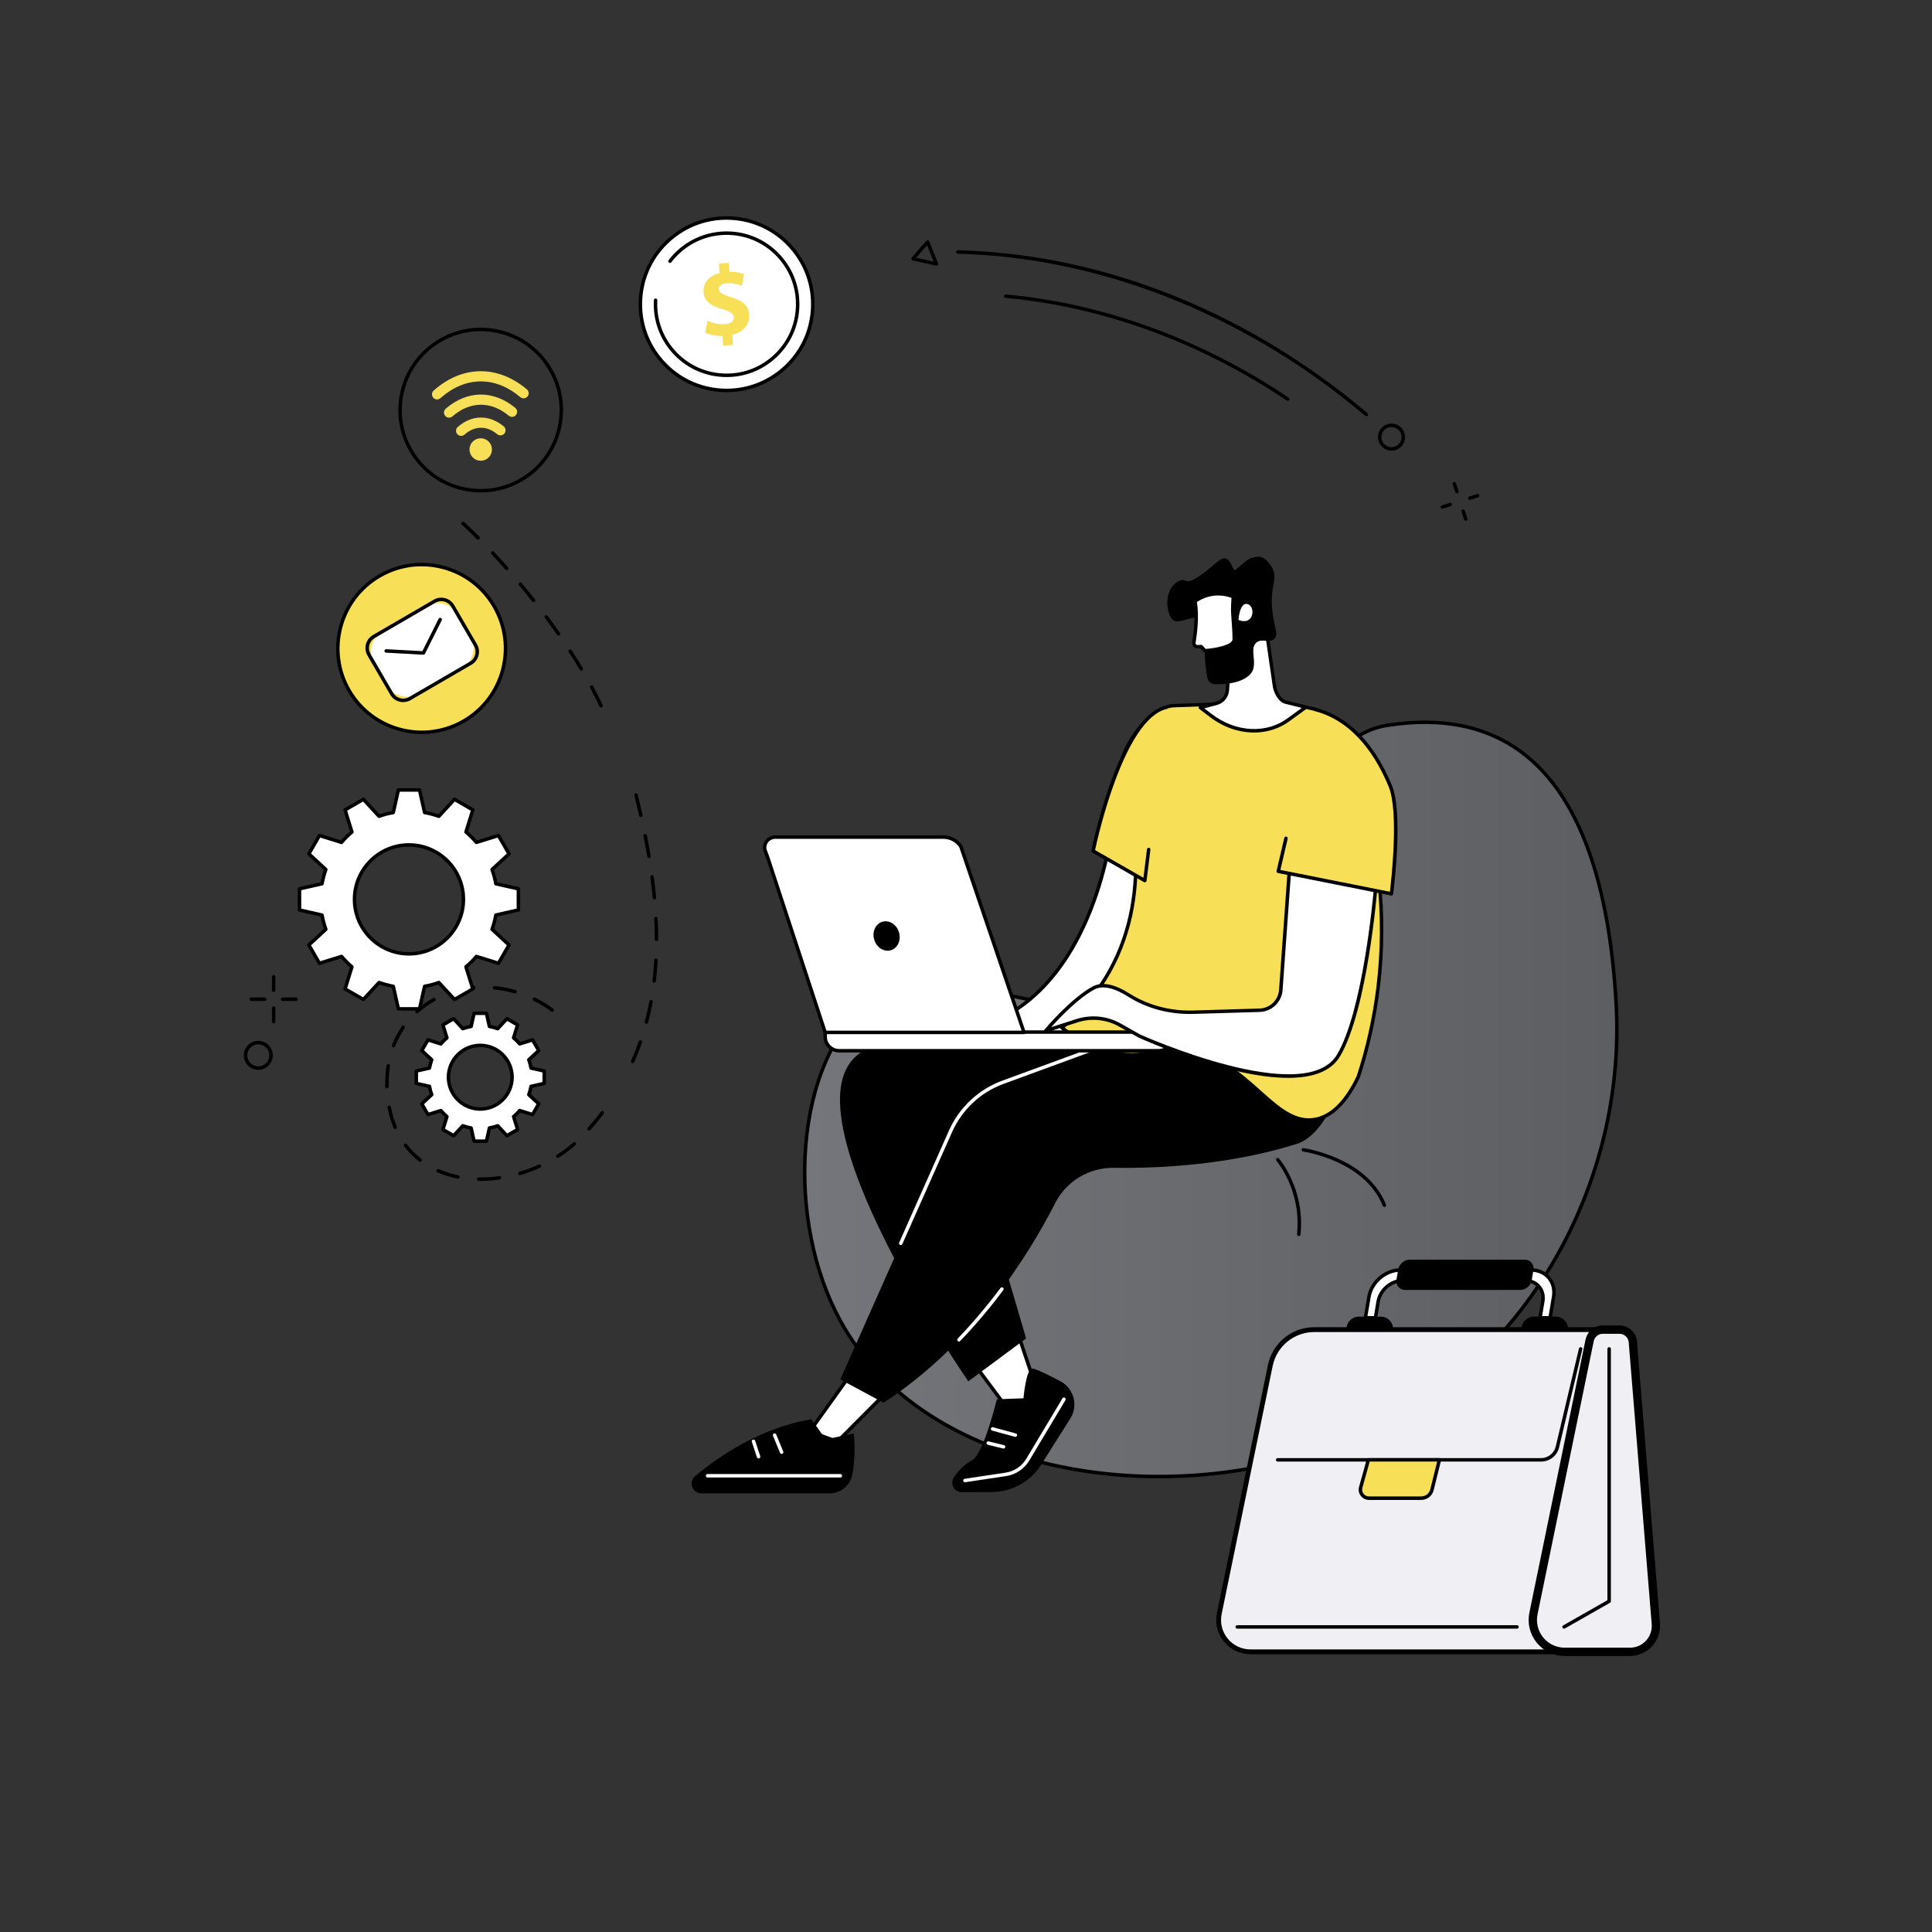 <svg version="1.1" id="Calque_1" xmlns="http://www.w3.org/2000/svg" xmlns:xlink="http://www.w3.org/1999/xlink" x="0px" y="0px" viewBox="0 0 800 800" style="enable-background:new 0 0 800 800;" xml:space="preserve">
<rect x="0" y="0" width="800" height="800" fill="#333333" stroke="none"/>
<style type="text/css">
	.st0{fill:#95969C;}
	.st1{fill:#8A8F97;}
	.st2{fill:#FFFFFF;}
	.st3{fill:url(#SVGID_1_);}
	.st4{fill:#F7E057;}
	.st5{fill:#EFEFF4;stroke:#000000;stroke-width:2;stroke-miterlimit:10;}
	.st6{fill:#979AA0;stroke:#000000;stroke-width:2;stroke-miterlimit:10;}
	.st7{fill:#707070;stroke:#1A2E35;stroke-linejoin:round;stroke-miterlimit:10;}
	.st8{fill:#1A2E35;stroke:#1A2E35;stroke-linejoin:round;stroke-miterlimit:10;}
	.st9{fill:#FFFFFF;stroke:#1A2E35;stroke-linejoin:round;stroke-miterlimit:10;}
	.st10{fill:none;stroke:#1A2E35;stroke-linejoin:round;stroke-miterlimit:10;}
	.st11{fill:none;stroke:#1A2E35;stroke-linecap:round;stroke-linejoin:round;stroke-miterlimit:10;}
	.st12{fill:#1A2E35;}
	.st13{fill:#595959;}
	.st14{fill:#707070;}
	.st15{fill:url(#SVGID_00000040545819132798918630000018146074247913167285_);}
	.st16{fill:url(#SVGID_00000059296047706987553720000011570932382236263097_);}
	.st17{fill:url(#SVGID_00000077314439860563605600000005856303538786246529_);}
	.st18{fill:url(#SVGID_00000029751352163845003360000011377352877651548555_);}
	.st19{fill:url(#SVGID_00000160913023016961078350000009093376513732560028_);}
	.st20{fill:url(#SVGID_00000155845268290206509210000009453619363302220476_);}
	.st21{fill:url(#SVGID_00000070808001647050894520000007784125519202922140_);}
	.st22{fill:url(#SVGID_00000170264134125183856610000013428332478394892448_);}
	.st23{fill:url(#SVGID_00000165228172411641518870000004289041436312279697_);}
</style>
<g>
	<g>
		<g>
			<linearGradient id="SVGID_1_" gradientUnits="userSpaceOnUse" x1="333.204" y1="455.226" x2="669.501" y2="455.226">
				<stop offset="0" style="stop-color:#74767B"></stop>
				<stop offset="1" style="stop-color:#5C5E61"></stop>
			</linearGradient>
			<path class="st3" d="M574.31,300.39c51.9-8.25,89.71,21.68,94.91,115.52c3.87,69.84-32.55,138.76-90.74,170.98
				c-77.32,42.81-192.59,29.5-230.55-40.06c-22.65-41.51-19.55-106.27,11.97-132.29c31.59-26.08,66.84,18.42,124.42-6.35
				C548.33,380.64,532.46,307.04,574.31,300.39z"></path>
			<path d="M479.93,612.13c-18.85,0-37.57-2.5-55.16-7.61c-35.91-10.43-62.7-30.26-77.48-57.35
				c-11.12-20.37-16.37-46.74-14.42-72.35c2.02-26.4,11.7-48.57,26.56-60.84c15.53-12.82,32-8.87,51.06-4.3
				c20.62,4.95,43.98,10.55,73.53-2.16c34.14-14.69,45.21-42.16,54.98-66.4c8.28-20.56,15.44-38.31,35.2-41.45
				c23.53-3.74,43.12,0.54,58.22,12.73c22.08,17.82,34.7,52.62,37.52,103.46c3.89,70.34-32.72,139.32-91.11,171.65
				C549.61,603.69,514.55,612.13,479.93,612.13z M383.97,406.77c-8.28,0-16.09,2.12-23.61,8.32
				c-14.56,12.02-24.05,33.83-26.04,59.83c-1.94,25.34,3.25,51.42,14.24,71.55c14.59,26.74,41.09,46.33,76.62,56.65
				c49.54,14.39,108.15,7.93,152.95-16.88c57.92-32.07,94.23-100.51,90.37-170.31c-2.79-50.41-15.23-84.87-36.98-102.42
				c-14.77-11.92-33.98-16.1-57.09-12.43l-0.11-0.71l0.11,0.71c-18.95,3.01-25.97,20.42-34.09,40.57
				c-9.87,24.5-21.06,52.26-55.74,67.18c-29.99,12.9-53.61,7.24-74.44,2.24C400.85,408.85,392.18,406.77,383.97,406.77z"></path>
		</g>
		<g>
			<path d="M573.25,499.79c-0.29,0-0.56-0.17-0.67-0.45c-7.5-18.8-32.73-22.48-32.99-22.51c-0.39-0.05-0.67-0.42-0.62-0.81
				c0.05-0.39,0.42-0.67,0.81-0.62c0.26,0.04,26.32,3.82,34.13,23.41c0.15,0.37-0.03,0.79-0.4,0.94
				C573.43,499.77,573.34,499.79,573.25,499.79z"></path>
			<path d="M537.79,511.82c-0.02,0-0.05,0-0.07,0c-0.4-0.04-0.68-0.39-0.64-0.79c1.87-18.26-8.44-30.27-8.55-30.38
				c-0.26-0.3-0.23-0.75,0.07-1.02c0.3-0.26,0.75-0.23,1.02,0.07c0.11,0.12,10.83,12.6,8.9,31.48
				C538.46,511.55,538.15,511.82,537.79,511.82z"></path>
		</g>
	</g>
	<g>
		<g>
			<g>
				<g>
					<path class="st2" d="M431.85,580.83c-1.63-1.65-11.05-30.95-11.05-30.95l-18.61,13.28l20.41,27.43L431.85,580.83z"></path>
					<path d="M422.59,591.31c-0.01,0-0.03,0-0.04,0c-0.21-0.01-0.41-0.12-0.54-0.29l-20.41-27.43c-0.12-0.16-0.16-0.35-0.13-0.54
						c0.03-0.19,0.14-0.36,0.29-0.47l18.61-13.28c0.19-0.13,0.43-0.17,0.65-0.1c0.22,0.07,0.39,0.24,0.46,0.46
						c3.6,11.2,9.74,29.42,10.88,30.67c0.26,0.28,0.27,0.73,0.01,1l-9.26,9.75C422.98,591.23,422.79,591.31,422.59,591.31z
						 M403.2,563.32l19.46,26.15l8.28-8.73c-2.14-3.93-8.57-23.63-10.53-29.7L403.2,563.32z"></path>
				</g>
				<g>
					<path d="M398.31,617.89l12.38-0.07c8.19-0.05,15.81-4.21,20.27-11.07l12.24-19.38c3.38-5.36,1.49-12.45-4.1-15.42
						c-5.11-2.71-10.46-5.36-11.72-5.24c-2.55,0.24-3.58,12.29-3.58,12.29l-11.03,0.42c0,0-5.45,22.66-10.24,25.23
						c-3.49,1.88-5.93,4.63-7.57,7.15C393.25,614.42,395.16,617.9,398.31,617.89z"></path>
					<path class="st2" d="M399.55,613.77c-0.35,0-0.66-0.26-0.71-0.61c-0.06-0.39,0.21-0.76,0.61-0.82l16.93-2.55
						c3.6-0.54,6.73-2.64,8.6-5.77l14.96-25c0.2-0.34,0.65-0.45,0.99-0.25c0.34,0.2,0.45,0.65,0.25,0.99l-14.96,25
						c-2.09,3.49-5.6,5.84-9.63,6.45l-16.93,2.55C399.62,613.77,399.59,613.77,399.55,613.77z"></path>
					<path class="st2" d="M420.45,594.98c-0.06,0-0.13-0.01-0.19-0.03l-9.43-2.57c-0.38-0.1-0.61-0.5-0.51-0.88
						c0.1-0.38,0.5-0.61,0.88-0.51l9.43,2.57c0.38,0.1,0.61,0.5,0.51,0.88C421.06,594.76,420.77,594.98,420.45,594.98z"></path>
					<path class="st2" d="M415.54,599.82c-0.06,0-0.11-0.01-0.17-0.02l-6.33-1.55c-0.39-0.09-0.62-0.48-0.53-0.87
						c0.1-0.39,0.49-0.62,0.87-0.53l6.33,1.55c0.39,0.09,0.62,0.48,0.53,0.87C416.16,599.6,415.86,599.82,415.54,599.82z"></path>
				</g>
				<g>
					<polygon class="st2" points="368.34,575.24 346.73,596.96 335.27,592.75 355.19,564.97"></polygon>
					<path d="M346.73,597.68c-0.08,0-0.17-0.01-0.25-0.04l-11.46-4.21c-0.21-0.08-0.37-0.25-0.44-0.46
						c-0.07-0.22-0.03-0.45,0.1-0.63l19.92-27.78c0.11-0.16,0.29-0.27,0.48-0.29c0.2-0.03,0.39,0.02,0.55,0.15l13.15,10.27
						c0.16,0.13,0.26,0.32,0.28,0.52c0.01,0.21-0.06,0.41-0.21,0.55l-21.61,21.71C347.1,597.6,346.91,597.68,346.73,597.68z
						 M336.41,592.4l10.13,3.72l20.71-20.81L355.34,566L336.41,592.4z"></path>
				</g>
				<g>
					<path d="M353.55,593.56c0,0,1.04,9.24-0.73,17.4c-0.94,4.35-4.86,7.41-9.32,7.41h-53.04c-3.79,0-5.51-4.73-2.6-7.17
						c9.43-7.9,26.78-19.97,48.11-23.51l5.95,8.33L353.55,593.56z"></path>
					<path class="st2" d="M347.96,611.8h-54.97c-0.4,0-0.72-0.32-0.72-0.72c0-0.4,0.32-0.72,0.72-0.72h54.97
						c0.4,0,0.72,0.32,0.72,0.72C348.68,611.47,348.36,611.8,347.96,611.8z"></path>
					<path class="st2" d="M323.66,602.03c-0.28,0-0.55-0.17-0.67-0.45l-2.91-7.06c-0.15-0.37,0.02-0.79,0.39-0.94
						c0.37-0.15,0.79,0.02,0.94,0.39l2.91,7.06c0.15,0.37-0.02,0.79-0.39,0.94C323.85,602.02,323.76,602.03,323.66,602.03z"></path>
					<path class="st2" d="M314.1,603.89c-0.3,0-0.58-0.19-0.68-0.49l-2.1-6.37c-0.13-0.38,0.08-0.79,0.46-0.91
						c0.38-0.13,0.79,0.08,0.91,0.46l2.1,6.37c0.13,0.38-0.08,0.79-0.46,0.91C314.25,603.88,314.17,603.89,314.1,603.89z"></path>
				</g>
				<path d="M482.73,423.3c0,0-98.77-11.5-128.14,13.93c-29.37,25.42,46.36,134.75,46.36,134.75l23.95-17.76l-22.72-77.27
					l91.3-25.93L482.73,423.3z"></path>
				<path d="M537.09,473.62c-14.35,4.55-40.02,10.44-75.9,9.95c-10.19-0.14-19.61,5.49-24.24,14.58
					c-10.63,20.84-33.63,58.37-71.1,82.69l-17.89-9.64l45.67-102.81c4.17-9.39,11.97-16.68,21.61-20.22l90.52-33.19
					c0,0,28.07-7.84,41.83,17.21c2.46,4.47,7.02-3.52,8.11,0.09C559.43,444.65,549.41,469.71,537.09,473.62z"></path>
				<path class="st2" d="M372.99,515.56c-0.1,0-0.2-0.02-0.29-0.06c-0.36-0.16-0.53-0.59-0.37-0.95l20.64-46.46
					c4.23-9.51,12.25-17.02,22.02-20.6l43.35-15.9c0.38-0.14,0.79,0.05,0.92,0.43s-0.05,0.79-0.43,0.92l-43.35,15.9
					c-9.41,3.45-17.13,10.68-21.2,19.84l-20.64,46.46C373.53,515.4,373.27,515.56,372.99,515.56z"></path>
				<path class="st2" d="M397.09,555.5c-0.18,0-0.36-0.07-0.5-0.2c-0.29-0.28-0.3-0.73-0.02-1.02c4.12-4.29,8.18-8.89,12.06-13.69
					c0.25-0.31,0.7-0.36,1.01-0.11c0.31,0.25,0.36,0.7,0.11,1.01c-3.91,4.83-7.99,9.46-12.14,13.78
					C397.47,555.43,397.28,555.5,397.09,555.5z"></path>
				<path class="st2" d="M409.19,541.77c-0.16,0-0.32-0.05-0.45-0.16c-0.31-0.25-0.36-0.7-0.11-1.01c1.91-2.37,3.81-4.81,5.65-7.27
					c0.24-0.32,0.69-0.39,1.01-0.15c0.32,0.24,0.38,0.69,0.15,1.01c-1.84,2.48-3.75,4.94-5.68,7.32
					C409.61,541.67,409.4,541.77,409.19,541.77z"></path>
			</g>
			<g>
				<g>
					<path class="st2" d="M460.29,343.53c0,0-8.69,78.88-67.02,84.04l67.02,0.95c0,0,24.82-50.29,25.82-69.86
						C487.12,339.08,460.29,343.53,460.29,343.53z"></path>
					<path d="M460.29,429.24c0,0-0.01,0-0.01,0l-67.02-0.95c-0.38-0.01-0.7-0.31-0.71-0.69c-0.01-0.38,0.27-0.71,0.66-0.74
						c29.79-2.64,46.24-25.13,54.8-43.54c9.31-20.03,11.55-39.66,11.57-39.86c0.04-0.32,0.28-0.58,0.6-0.63
						c0.61-0.1,14.92-2.38,22.38,4.27c3.1,2.77,4.54,6.67,4.28,11.61c-1,19.5-24.88,68.09-25.9,70.15
						C460.81,429.08,460.56,429.24,460.29,429.24z M401.73,426.97l58.12,0.83c2.36-4.83,24.61-50.89,25.55-69.17
						c0.23-4.48-1.05-7.99-3.8-10.46c-6.17-5.51-18.01-4.34-20.65-4c-0.44,3.37-3.1,21.41-11.63,39.75
						C438.29,407.61,421.96,422.34,401.73,426.97z"></path>
				</g>
				<g>
					<path class="st4" d="M543.31,293.39c-11.32-2.66-16.04-2.7-57.17-1.21c-10.05,0.36-21.24,16.1-22.42,26.09
						c3.2,9.58,17.17,53.78-8.58,90.74c-3.65,5.25-8.62,11-15.44,16.51c3.83,3.1,9.78,7.13,17.78,9.5c13.27,3.94,19.95-0.32,30.64,0
						c28.29,0.84,38.66,32.35,56.94,28.4c4.88-1.06,11.35-4.86,17.41-17.63c3.44-10.59,6.49-23.02,8.2-37.06
						c4.62-38.08-2.94-69.79-9.68-89.69C558.98,312.78,556.65,296.53,543.31,293.39z"></path>
					<path d="M541.86,464.51c-7.51,0-13.75-5.57-20.83-11.89c-8.62-7.7-18.39-16.42-32.93-16.85c-3.79-0.11-7.14,0.37-10.37,0.83
						c-5.81,0.84-11.81,1.7-20.45-0.86c-6.41-1.9-12.47-5.14-18.03-9.63c-0.17-0.14-0.27-0.34-0.27-0.56c0-0.22,0.1-0.42,0.27-0.56
						c5.93-4.8,11.08-10.3,15.3-16.36c23.52-33.77,13.77-74.26,8.48-90.1c-0.03-0.1-0.05-0.21-0.03-0.31
						c1.16-9.8,12.44-26.34,23.11-26.73c41.81-1.51,46.1-1.42,57.36,1.22c11.91,2.8,15.3,15.47,17.32,23.05
						c0.32,1.2,0.6,2.24,0.87,3.1c10.08,29.72,13.35,60,9.71,89.99c-1.52,12.55-4.29,25.07-8.23,37.2
						c-0.01,0.03-0.02,0.06-0.03,0.09c-4.97,10.46-10.99,16.53-17.91,18.02C544.06,464.39,542.95,464.51,541.86,464.51z
						 M486.96,434.3c0.39,0,0.78,0.01,1.18,0.02c15.06,0.45,25.04,9.36,33.85,17.22c7.81,6.98,14.56,13,22.92,11.19
						c6.45-1.4,12.13-7.18,16.89-17.19c3.9-12.03,6.64-24.44,8.15-36.88c3.61-29.77,0.36-59.84-9.65-89.37
						c-0.29-0.9-0.57-1.96-0.9-3.18c-1.94-7.26-5.19-19.41-16.26-22.02c-11.09-2.61-15.35-2.69-56.98-1.19
						c-9.96,0.36-20.51,15.95-21.71,25.3c5.36,16.16,15.1,57.03-8.72,91.23c-4.13,5.93-9.14,11.35-14.88,16.09
						c5.21,4.08,10.87,7.05,16.83,8.82c8.34,2.48,13.92,1.67,19.84,0.82C480.48,434.74,483.53,434.3,486.96,434.3z"></path>
				</g>
				<path class="st4" d="M452.62,352.36c0,0,11.11-54.93,30.28-59.48l-8.86,71.76L452.62,352.36z"></path>
				<path d="M474.04,365.36c-0.12,0-0.25-0.03-0.36-0.1l-21.42-12.27c-0.27-0.15-0.41-0.46-0.35-0.77
					c0.46-2.26,11.42-55.44,30.82-60.04c0.39-0.09,0.78,0.15,0.87,0.53c0.09,0.39-0.15,0.78-0.53,0.87
					c-17.54,4.17-28.45,52.88-29.63,58.42l20.03,11.47l1.46-11.81c0.05-0.39,0.41-0.67,0.8-0.63c0.4,0.05,0.68,0.41,0.63,0.8
					l-1.59,12.88c-0.03,0.24-0.18,0.45-0.39,0.56C474.26,365.33,474.15,365.36,474.04,365.36z"></path>
			</g>
			<g>
				<g>
					<g>
						<path class="st2" d="M509.56,267.11l-1.37,19c-0.3,2.47-2.08,4.51-4.49,5.13l-6.67,1.74l4.33,3.3
							c9.6,7.31,22.89,8.81,32.51,1.51l6.85-4.98l-8.29-2.07c-2.38-0.53-4.21-3.93-4.65-6.33l-3.66-25.14L509.56,267.11z"></path>
						<path d="M519.28,303.33c-6.23,0-12.7-2.17-18.35-6.48l-4.33-3.3c-0.22-0.17-0.32-0.44-0.27-0.71
							c0.05-0.27,0.26-0.49,0.52-0.56l6.67-1.74c2.14-0.56,3.69-2.33,3.96-4.52l1.36-18.96c0.02-0.25,0.16-0.47,0.38-0.58
							l14.56-7.83c0.21-0.11,0.46-0.11,0.66-0.01c0.21,0.11,0.36,0.31,0.39,0.54l3.66,25.14c0.38,2.09,2.01,5.26,4.09,5.73
							l8.31,2.07c0.27,0.07,0.48,0.29,0.53,0.56s-0.06,0.56-0.28,0.72l-6.85,4.98C529.92,301.68,524.69,303.33,519.28,303.33z
							 M498.65,293.3l3.15,2.4c10.04,7.64,22.75,8.25,31.64,1.51l5.61-4.08l-6.79-1.7c-2.82-0.63-4.73-4.41-5.18-6.9l-3.52-24.14
							l-13.31,7.16l-1.34,18.6c-0.34,2.82-2.31,5.07-5.03,5.78L498.65,293.3z"></path>
					</g>
					<g>
						<path d="M487.97,240.67c4.57-2.42,0.89,5.11,15.91-7.89c5.98-5.18,6.2,4.49,7.75,3.15c5.74-4.94,5.54-4.78,9.17-5.41
							c2.4-0.42,5.61,2.89,6.56,6.03c1.26,4.14-1.49,6.61-0.55,16.14c0.66,6.69,2.76,9.98,0.84,11.88
							c-1.95,1.92-5.12-0.43-7.41,1.51c-2.96,2.51,0.42,8.09-1.77,12.04c-1.38,2.49-5.91,5.43-15.43,5.2
							c-1.54-0.04-2.85-1.17-3.1-2.7c-0.32-1.96-0.72-4.43-0.9-6.83c-0.85-11.42,1.61-15.22-0.81-17.17
							c-3.71-2.99-10.02,2.58-12.69-0.05C482.76,253.83,481.72,243.98,487.97,240.67z"></path>
						<g>
							<path class="st2" d="M510.7,247.07l-0.19,3.12c-0.09,1.47-0.08,2.94,0.04,4.41c0.21,2.76,0.54,7.5,0.53,10.16
								c-0.02,3.92-12.14,4.69-12.14,4.69l-1.54-1.71l-1.42,0.06c-0.28,0.01-0.55-0.03-0.8-0.16c-0.61-0.32-0.92-0.97-0.81-1.61
								c0.57-3.46,1.58-11.11,0.47-17.05C494.83,248.99,501.57,243.51,510.7,247.07z"></path>
							<path d="M498.93,270.17c-0.2,0-0.4-0.09-0.54-0.24l-1.31-1.46l-1.08,0.05c-0.42,0.02-0.83-0.07-1.16-0.24
								c-0.87-0.45-1.35-1.4-1.19-2.36c0.51-3.08,1.58-10.87,0.47-16.8c-0.05-0.26,0.05-0.52,0.25-0.69
								c0.29-0.23,7.17-5.69,16.58-2.03c0.29,0.11,0.48,0.4,0.46,0.72l-0.19,3.12c-0.09,1.43-0.08,2.88,0.04,4.31
								c0.21,2.66,0.55,7.52,0.53,10.23c-0.03,4.37-10.68,5.26-12.81,5.4C498.96,270.17,498.95,270.17,498.93,270.17z
								 M497.39,267.02c0.2,0,0.4,0.09,0.54,0.24l1.3,1.45c4.72-0.35,11.1-1.76,11.12-3.95c0.02-2.66-0.32-7.47-0.53-10.1
								c-0.12-1.49-0.13-3.01-0.04-4.51l0.16-2.59c-7.36-2.63-12.93,0.75-14.33,1.74c0.98,5.85,0.09,13.04-0.54,16.85
								c-0.06,0.34,0.12,0.69,0.43,0.85c0.11,0.06,0.26,0.09,0.44,0.08l1.42-0.06C497.37,267.02,497.38,267.02,497.39,267.02z"></path>
						</g>
						<path class="st2" d="M512.82,256.69c0,0,0.45-7.5,3.81-6.56C520,251.08,519.3,259.33,512.82,256.69z"></path>
					</g>
				</g>
			</g>
		</g>
		<g>
			<g>
				<g>
					<path class="st2" d="M346.76,435.09h133.77c2.8,0,5.06-2.27,5.06-5.06v-2.66H341.69v2.66
						C341.69,432.82,343.96,435.09,346.76,435.09z"></path>
					<path d="M479.85,435.81H347.43c-3.56,0-6.45-2.9-6.45-6.45v-1.99c0-0.4,0.32-0.72,0.72-0.72h143.89c0.4,0,0.72,0.32,0.72,0.72
						v1.99C486.3,432.91,483.41,435.81,479.85,435.81z M342.41,428.08v1.27c0,2.76,2.25,5.01,5.01,5.01h132.42
						c2.76,0,5.01-2.25,5.01-5.01v-1.27H342.41z"></path>
				</g>
				<g>
					<path class="st2" d="M341.69,427.5h82.33l-26.16-77c-1.57-2.41-4.29-3.87-7.22-3.87h-69.6c-3.16,0-5.19,3.06-4.16,5.77
						c0.41,1.08,0.85,2.14,1.21,3.23L341.69,427.5z"></path>
					<path d="M424.02,428.22h-82.33c-0.31,0-0.59-0.2-0.68-0.5l-23.6-71.87c-0.25-0.76-0.55-1.53-0.84-2.28
						c-0.12-0.31-0.24-0.61-0.36-0.92c-0.57-1.5-0.36-3.19,0.57-4.53c0.97-1.41,2.52-2.21,4.26-2.21h69.6c3.19,0,6.12,1.57,7.83,4.2
						c0.03,0.05,0.06,0.1,0.08,0.16l26.16,77c0.07,0.22,0.04,0.46-0.1,0.65C424.47,428.11,424.26,428.22,424.02,428.22z
						 M342.21,426.78h80.81l-25.81-75.96c-1.45-2.17-3.9-3.47-6.57-3.47h-69.6c-1.26,0-2.38,0.58-3.08,1.59
						c-0.66,0.95-0.81,2.15-0.41,3.2c0.12,0.3,0.23,0.61,0.35,0.91c0.3,0.76,0.61,1.55,0.87,2.36L342.21,426.78z"></path>
				</g>
				<path d="M372.25,386.03c0.98,3.26-0.52,6.59-3.35,7.44c-2.83,0.85-5.92-1.09-6.9-4.35c-0.98-3.26,0.52-6.59,3.35-7.44
					C368.18,380.82,371.26,382.77,372.25,386.03z"></path>
			</g>
		</g>
		<g>
			<path class="st2" d="M569.74,366.5c0,0-4.04,51.16-15.47,70.52c-13.65,23.13-82.51-8.02-82.51-8.02l-8.01-4.53
				c-5.42-3.07-11.87-3.72-17.8-1.81l-12.94,4.17c0,0,10.68-12.81,19.77-17.71c4.26-2.3,9.78-0.12,14.45,2.83
				c8.03,5.08,17.47,7.47,26.96,7.18l27.39-0.81c4.6-0.14,8.37-3.7,8.77-8.28l4.13-57.54L569.74,366.5z"></path>
			<path d="M533.4,446.32c-24.7,0-59.89-15.74-61.93-16.67l-8.07-4.56c-5.23-2.96-11.5-3.6-17.22-1.75l-12.94,4.17
				c-0.3,0.1-0.64-0.02-0.82-0.28c-0.18-0.27-0.16-0.62,0.04-0.86c0.44-0.53,10.88-12.97,19.98-17.88c3.82-2.06,8.93-1.1,15.17,2.86
				c7.76,4.91,16.93,7.35,26.55,7.07l27.39-0.81c4.23-0.13,7.7-3.4,8.07-7.62l4.13-57.53c0.02-0.23,0.14-0.44,0.34-0.56
				c0.19-0.12,0.43-0.14,0.65-0.06l35.25,14c0.29,0.12,0.48,0.41,0.45,0.73c-0.17,2.1-4.18,51.54-15.56,70.83
				C551.02,443.94,543,446.32,533.4,446.32z M452.78,420.86c3.94,0,7.85,1.01,11.33,2.98l8.01,4.53c0.62,0.28,68.36,30.6,81.53,8.28
				c10.6-17.96,14.85-64.21,15.33-69.69l-33.84-13.44l-4.06,56.56c-0.43,4.96-4.5,8.8-9.46,8.95l-27.39,0.81
				c-9.92,0.3-19.37-2.23-27.37-7.3c-3.97-2.51-9.57-5.04-13.72-2.8c-6.75,3.64-14.5,11.84-17.86,15.59l10.47-3.38
				C448.03,421.23,450.41,420.86,452.78,420.86z"></path>
		</g>
		<path class="st4" d="M576.14,370.11c0,0,4.31-32.96-0.44-44.57c-11.09-27.08-28.05-30.87-30.76-31.68l-15.63,66.94L576.14,370.11z"></path>
		<path d="M576.14,370.83c-0.05,0-0.09,0-0.14-0.01l-46.84-9.32c-0.19-0.04-0.36-0.15-0.46-0.32c-0.11-0.16-0.14-0.36-0.1-0.55
			l3.19-13.67c0.09-0.39,0.48-0.63,0.87-0.54c0.39,0.09,0.63,0.48,0.54,0.87l-3.02,12.94l45.35,9.02c0.6-5,3.74-33.11-0.49-43.44
			c-4.8-11.71-13.88-26.63-29.9-31.15l-0.4-0.11c-0.38-0.11-0.6-0.51-0.49-0.9c0.11-0.38,0.51-0.6,0.9-0.49l0.38,0.11
			c13.12,3.7,23.79,14.77,30.85,31.99c4.77,11.65,0.67,43.59,0.49,44.94c-0.03,0.2-0.13,0.38-0.29,0.49
			C576.43,370.79,576.29,370.83,576.14,370.83z"></path>
	</g>
</g>
<g>
	<path d="M106.95,442.99c-3.31,0-6-2.69-6-6c0-3.31,2.69-6,6-6c3.31,0,6,2.69,6,6C112.96,440.3,110.26,442.99,106.95,442.99z
		 M106.95,432.43c-2.52,0-4.56,2.05-4.56,4.56c0,2.52,2.05,4.56,4.56,4.56s4.56-2.05,4.56-4.56
		C111.51,434.47,109.47,432.43,106.95,432.43z"></path>
	<g>
		<path d="M113.32,410.77c-0.4,0-0.72-0.32-0.72-0.72v-5.59c0-0.4,0.32-0.72,0.72-0.72c0.4,0,0.72,0.32,0.72,0.72v5.59
			C114.04,410.45,113.72,410.77,113.32,410.77z"></path>
		<path d="M113.32,423.78c-0.4,0-0.72-0.32-0.72-0.72v-5.59c0-0.4,0.32-0.72,0.72-0.72c0.4,0,0.72,0.32,0.72,0.72v5.59
			C114.04,423.46,113.72,423.78,113.32,423.78z"></path>
		<path d="M109.61,414.48h-5.59c-0.4,0-0.72-0.32-0.72-0.72s0.32-0.72,0.72-0.72h5.59c0.4,0,0.72,0.32,0.72,0.72
			S110.01,414.48,109.61,414.48z"></path>
		<path d="M122.62,414.48h-5.59c-0.4,0-0.72-0.32-0.72-0.72s0.32-0.72,0.72-0.72h5.59c0.4,0,0.72,0.32,0.72,0.72
			S123.02,414.48,122.62,414.48z"></path>
	</g>
	<g>
		<path d="M603.26,204.26c-0.3,0-0.59-0.19-0.69-0.5l-1.05-3.25c-0.12-0.38,0.09-0.78,0.47-0.91c0.38-0.12,0.78,0.09,0.91,0.47
			l1.05,3.25c0.12,0.38-0.09,0.78-0.47,0.91C603.41,204.25,603.34,204.26,603.26,204.26z"></path>
		<path d="M606.92,215.64c-0.3,0-0.59-0.19-0.69-0.5l-1.04-3.25c-0.12-0.38,0.09-0.78,0.47-0.91c0.38-0.12,0.78,0.09,0.91,0.47
			l1.04,3.25c0.12,0.38-0.09,0.78-0.47,0.91C607.07,215.63,606.99,215.64,606.92,215.64z"></path>
		<path d="M597.25,210.68c-0.3,0-0.59-0.19-0.69-0.5c-0.12-0.38,0.09-0.78,0.47-0.91l3.25-1.05c0.38-0.12,0.78,0.09,0.91,0.46
			c0.12,0.38-0.09,0.78-0.47,0.91l-3.25,1.05C597.4,210.67,597.33,210.68,597.25,210.68z"></path>
		<path d="M608.63,207.01c-0.3,0-0.59-0.19-0.69-0.5c-0.12-0.38,0.09-0.78,0.46-0.91l3.25-1.05c0.38-0.12,0.79,0.09,0.91,0.46
			c0.12,0.38-0.09,0.78-0.47,0.91l-3.25,1.05C608.78,207,608.71,207.01,608.63,207.01z"></path>
	</g>
	<g>
		<path d="M565.78,172.36c-0.16,0-0.33-0.06-0.46-0.17c-3.29-2.78-6.67-5.53-10.07-8.16c-0.31-0.24-0.37-0.7-0.13-1.01
			c0.24-0.31,0.7-0.37,1.01-0.13c3.41,2.64,6.81,5.4,10.11,8.2c0.3,0.26,0.34,0.71,0.09,1.02
			C566.19,172.27,565.99,172.36,565.78,172.36z"></path>
		<path d="M555.69,164.18c-0.15,0-0.31-0.05-0.44-0.15c-47.26-36.68-103.61-57.62-158.67-58.96c-0.4-0.01-0.71-0.34-0.7-0.74
			c0.01-0.39,0.33-0.7,0.72-0.7c0.01,0,0.01,0,0.02,0c27.82,0.68,55.75,6.17,82.99,16.33c27.07,10.09,52.82,24.54,76.53,42.94
			c0.31,0.24,0.37,0.7,0.13,1.01C556.12,164.09,555.91,164.18,555.69,164.18z"></path>
		<path d="M533.17,165.94c-0.14,0-0.28-0.04-0.4-0.12c-35.89-24.09-76.14-38.78-116.4-42.48c-0.4-0.04-0.69-0.39-0.65-0.78
			c0.04-0.4,0.39-0.69,0.78-0.65c40.5,3.72,80.98,18.49,117.07,42.72c0.33,0.22,0.42,0.67,0.2,1
			C533.63,165.83,533.4,165.94,533.17,165.94z"></path>
		<path d="M576.2,186.6c-0.62,0-1.24-0.1-1.84-0.31c-2.92-1.01-4.47-4.21-3.46-7.13c1.01-2.92,4.21-4.47,7.13-3.46
			c2.92,1.01,4.47,4.21,3.46,7.13c-0.49,1.41-1.5,2.55-2.85,3.21C577.86,186.41,577.03,186.6,576.2,186.6z M576.2,176.83
			c-1.72,0-3.34,1.08-3.94,2.8c-0.75,2.17,0.4,4.55,2.57,5.3c1.05,0.36,2.18,0.3,3.18-0.19c1-0.49,1.75-1.33,2.12-2.38
			c0.75-2.17-0.4-4.55-2.57-5.3C577.11,176.9,576.65,176.83,576.2,176.83z"></path>
		<path d="M387.75,110.01c-0.05,0-0.1-0.01-0.15-0.02l-9.66-2.11c-0.24-0.05-0.44-0.23-0.53-0.46c-0.08-0.23-0.04-0.5,0.12-0.69
			c2.86-3.58,6.05-6.94,6.08-6.98c0.17-0.18,0.42-0.26,0.66-0.21c0.24,0.05,0.44,0.21,0.53,0.44l3.62,9.04
			c0.1,0.25,0.05,0.53-0.12,0.73C388.16,109.92,387.96,110.01,387.75,110.01z M379.38,106.73l7.19,1.57l-2.69-6.72
			C382.9,102.63,381.14,104.59,379.38,106.73z"></path>
	</g>
</g>
<g>
	<g>
		<path class="st5" d="M657.09,683.99H517.81c-8.36,0-14.62-7.67-12.93-15.86l21.13-102.72c1.78-8.64,9.38-14.84,18.2-14.84h119.47
			L657.09,683.99z"></path>
		<path d="M657.09,684.71H517.81c-4.2,0-8.14-1.87-10.79-5.12c-2.66-3.26-3.69-7.49-2.85-11.6l21.13-102.72
			c1.84-8.93,9.79-15.41,18.91-15.41h119.47c0.2,0,0.39,0.08,0.52,0.22c0.14,0.14,0.21,0.34,0.2,0.53l-6.59,133.42
			C657.79,684.41,657.48,684.71,657.09,684.71z M544.21,551.29c-8.44,0-15.79,6-17.49,14.26l-21.13,102.72
			c-0.76,3.69,0.17,7.48,2.55,10.4c2.38,2.92,5.91,4.59,9.67,4.59h138.59l6.52-131.98H544.21z"></path>
	</g>
	<g>
		<path class="st5" d="M674.92,683.99H647.9c-8.36,0-14.62-7.67-12.93-15.86l23.27-113.14c0.53-2.57,2.79-4.42,5.42-4.42h6.95
			c2.88,0,5.28,2.21,5.51,5.08l9.52,116.7C686.15,678.62,681.21,683.99,674.92,683.99z"></path>
		<path class="st5" d="M674.92,684.71H647.9c-4.2,0-8.14-1.87-10.79-5.13c-2.66-3.26-3.69-7.49-2.85-11.6l23.27-113.14
			c0.6-2.89,3.17-4.99,6.13-4.99h6.95c3.23,0,5.97,2.52,6.23,5.75l9.52,116.7c0.26,3.19-0.83,6.36-3,8.71
			C681.2,683.36,678.12,684.71,674.92,684.71z M663.66,551.29c-2.27,0-4.26,1.62-4.71,3.84l-23.27,113.14
			c-0.76,3.69,0.17,7.48,2.55,10.4c2.38,2.92,5.91,4.6,9.67,4.6h27.03c2.84,0,5.46-1.15,7.38-3.23c1.92-2.09,2.85-4.79,2.62-7.62
			l-9.52-116.7c-0.2-2.48-2.31-4.42-4.8-4.42H663.66z"></path>
	</g>
	<path d="M638.11,605.21H529.06c-0.4,0-0.72-0.32-0.72-0.72s0.32-0.72,0.72-0.72h109.05c2.91,0,5.41-1.98,6.09-4.81l9.61-40.58
		c0.09-0.39,0.48-0.63,0.87-0.54c0.39,0.09,0.63,0.48,0.53,0.87l-9.61,40.58C644.78,602.78,641.7,605.21,638.11,605.21z"></path>
	<g>
		<path class="st4" d="M596.03,604.49l-3.05,12.32c-0.49,2.08-2.36,3.56-4.5,3.56h-21.6c-2.35,0-4.06-2.24-3.42-4.51l3.16-11.37
			H596.03z"></path>
		<path d="M588.47,621.09h-21.6c-1.35,0-2.59-0.62-3.4-1.69c-0.82-1.07-1.08-2.43-0.71-3.73l3.16-11.37
			c0.09-0.31,0.37-0.53,0.69-0.53h29.41c0.22,0,0.43,0.1,0.57,0.28c0.14,0.17,0.18,0.4,0.13,0.62l-3.05,12.32
			C593.1,619.4,590.96,621.09,588.47,621.09z M567.16,605.21l-3.02,10.84c-0.24,0.86-0.07,1.76,0.47,2.47
			c0.54,0.71,1.36,1.12,2.26,1.12h21.6c1.82,0,3.38-1.23,3.8-3l2.83-11.44H567.16z"></path>
	</g>
	<path d="M628.16,674.39H512.31c-0.4,0-0.72-0.32-0.72-0.72c0-0.4,0.32-0.72,0.72-0.72h115.85c0.4,0,0.72,0.32,0.72,0.72
		C628.88,674.07,628.56,674.39,628.16,674.39z"></path>
	<g>
		<g>
			<path d="M571.73,545.91h-9.04c-2.44,0-4.42,1.98-4.42,4.42h17.89C576.15,547.89,574.17,545.91,571.73,545.91z"></path>
			<path d="M576.15,551.05h-17.89c-0.4,0-0.72-0.32-0.72-0.72c0-2.84,2.31-5.14,5.14-5.14h9.04c2.84,0,5.14,2.31,5.14,5.14
				C576.88,550.73,576.55,551.05,576.15,551.05z M559.06,549.61h16.31c-0.34-1.7-1.84-2.98-3.63-2.98h-9.04
				C560.89,546.63,559.39,547.92,559.06,549.61z"></path>
		</g>
		<g>
			<path d="M644.21,545.91h-9.04c-2.44,0-4.42,1.98-4.42,4.42h17.89C648.63,547.89,646.65,545.91,644.21,545.91z"></path>
			<path d="M648.63,551.05h-17.89c-0.4,0-0.72-0.32-0.72-0.72c0-2.84,2.31-5.14,5.14-5.14h9.04c2.84,0,5.14,2.31,5.14,5.14
				C649.35,550.73,649.03,551.05,648.63,551.05z M631.53,549.61h16.31c-0.34-1.7-1.84-2.98-3.63-2.98h-9.04
				C633.37,546.63,631.87,547.92,631.53,549.61z"></path>
		</g>
		<g>
			<path class="st2" d="M641.85,545.67l1.46-8.66c1.03-6.14-3.11-11.11-9.24-11.11h-54.23c-6.14,0-11.95,4.98-12.99,11.11
				l-1.46,8.66h4.15l1.13-6.74c0.8-4.78,5.33-8.65,10.11-8.65h50.85c4.78,0,8,3.87,7.19,8.65l-1.13,6.74H641.85z"></path>
			<path d="M641.85,546.39h-4.15c-0.21,0-0.41-0.09-0.55-0.26c-0.14-0.16-0.2-0.38-0.16-0.58l1.13-6.74
				c0.36-2.12-0.13-4.1-1.38-5.58c-1.22-1.44-3.03-2.24-5.1-2.24h-50.86c-4.43,0-8.65,3.61-9.4,8.05l-1.13,6.74
				c-0.06,0.35-0.36,0.6-0.71,0.6h-4.15c-0.21,0-0.41-0.09-0.55-0.26c-0.14-0.16-0.2-0.38-0.16-0.58l1.46-8.66
				c1.09-6.46,7.23-11.72,13.7-11.72h54.23c3.16,0,5.93,1.23,7.81,3.46c1.92,2.27,2.68,5.29,2.14,8.5l-1.46,8.66
				C642.5,546.14,642.2,546.39,641.85,546.39z M638.55,544.95h2.69l1.36-8.05c0.47-2.79-0.18-5.39-1.82-7.33
				c-1.61-1.9-3.99-2.95-6.71-2.95h-54.23c-5.79,0-11.3,4.72-12.28,10.51l-1.32,7.82h2.69l1.03-6.14c0.86-5.1,5.71-9.25,10.82-9.25
				h50.86c2.5,0,4.71,0.98,6.2,2.75c1.53,1.8,2.13,4.2,1.7,6.74L638.55,544.95z"></path>
		</g>
		<g>
			<path d="M631.37,522.32h-47.63c-1.92,0-3.74,1.56-4.06,3.48l-0.7,4.16c-0.32,1.92,0.97,3.48,2.89,3.48h47.63
				c1.92,0,3.74-1.56,4.06-3.48l0.7-4.16C634.58,523.87,633.29,522.32,631.37,522.32z"></path>
			<path d="M629.49,534.15h-47.63c-1.13,0-2.14-0.45-2.82-1.26c-0.7-0.82-0.97-1.91-0.78-3.06l0.7-4.16
				c0.38-2.25,2.52-4.08,4.77-4.08h47.63c1.14,0,2.14,0.45,2.82,1.26c0.7,0.82,0.97,1.91,0.78,3.06l-0.7,4.16
				C633.89,532.32,631.75,534.15,629.49,534.15z M583.73,523.04c-1.58,0-3.08,1.29-3.35,2.87l-0.7,4.16
				c-0.12,0.72,0.04,1.4,0.46,1.89c0.41,0.48,1.02,0.75,1.72,0.75h47.63c1.58,0,3.08-1.29,3.35-2.88l0.7-4.16
				c0.12-0.72-0.04-1.4-0.46-1.89c-0.41-0.48-1.02-0.75-1.72-0.75H583.73z"></path>
		</g>
	</g>
	<path d="M647.64,674.39c-0.25,0-0.49-0.13-0.63-0.36c-0.2-0.35-0.08-0.79,0.27-0.98l18.31-10.43V558.55c0-0.4,0.32-0.72,0.72-0.72
		c0.4,0,0.72,0.32,0.72,0.72v104.49c0,0.26-0.14,0.5-0.36,0.63L648,674.3C647.88,674.36,647.76,674.39,647.64,674.39z"></path>
</g>
<g>
	<g>
		
			<ellipse transform="matrix(0.998 -0.061 0.061 0.998 -7.136 18.622)" class="st2" cx="300.86" cy="125.97" rx="35.7" ry="35.7"></ellipse>
		<path d="M300.91,162.39c-0.7,0-1.4-0.02-2.1-0.06c-9.71-0.55-18.63-4.85-25.11-12.1c-6.48-7.26-9.75-16.6-9.2-26.31
			c0.55-9.71,4.85-18.63,12.1-25.11c7.26-6.48,16.59-9.75,26.31-9.2c9.71,0.55,18.63,4.85,25.11,12.1c6.48,7.26,9.75,16.6,9.2,26.31
			c-0.55,9.71-4.85,18.63-12.1,25.11C318.39,159.14,309.86,162.39,300.91,162.39z M300.82,90.99c-8.6,0-16.79,3.12-23.26,8.89
			c-6.97,6.22-11.1,14.79-11.62,24.12c-0.53,9.33,2.61,18.3,8.83,25.27c6.22,6.97,14.79,11.1,24.12,11.62
			c9.32,0.53,18.3-2.61,25.27-8.83c6.97-6.22,11.1-14.79,11.62-24.12c0.53-9.33-2.61-18.3-8.83-25.27
			c-6.22-6.97-14.79-11.1-24.12-11.62C302.16,91.01,301.49,90.99,300.82,90.99z M265.22,123.95L265.22,123.95L265.22,123.95z"></path>
	</g>
	
		<ellipse transform="matrix(0.146 -0.989 0.989 0.146 132.217 405.152)" class="st2" cx="300.86" cy="125.97" rx="32.26" ry="32.26"></ellipse>
	
		<ellipse transform="matrix(0.707 -0.707 0.707 0.707 -0.952 249.636)" class="st2" cx="300.86" cy="125.97" rx="28.53" ry="28.53"></ellipse>
	<path d="M300.9,156.13c-0.58,0-1.16-0.02-1.74-0.05c-8.04-0.45-15.43-4.01-20.79-10.02c-5.37-6.01-8.07-13.75-7.62-21.79
		c0.02-0.4,0.36-0.7,0.76-0.68c0.4,0.02,0.7,0.36,0.68,0.76c-0.43,7.66,2.14,15.03,7.25,20.75c5.11,5.72,12.14,9.11,19.8,9.54
		c7.65,0.43,15.03-2.14,20.75-7.25c5.72-5.11,9.11-12.14,9.54-19.8c0.43-7.66-2.14-15.03-7.25-20.75
		c-5.11-5.72-12.14-9.11-19.8-9.54c-9.55-0.54-18.7,3.69-24.49,11.3c-0.24,0.32-0.69,0.38-1.01,0.14c-0.32-0.24-0.38-0.69-0.14-1.01
		c6.08-8,15.7-12.43,25.72-11.87c8.04,0.45,15.43,4.01,20.79,10.02c5.37,6.01,8.07,13.75,7.62,21.79
		c-0.45,8.04-4.01,15.43-10.02,20.79C315.38,153.44,308.31,156.13,300.9,156.13z"></path>
	<path class="st4" d="M299.4,143.07l-0.22-3.95c-2.79,0.03-5.54-0.56-7.17-1.39l0.97-4.94c1.8,0.86,4.31,1.59,7.01,1.44
		c2.37-0.13,3.94-1.14,3.85-2.81c-0.09-1.58-1.48-2.5-4.61-3.37c-4.54-1.25-7.69-3.16-7.92-7.19c-0.21-3.66,2.21-6.68,6.61-7.8
		l-0.22-3.95l4.08-0.23l0.21,3.66c2.79-0.03,4.7,0.44,6.11,1.03l-0.94,4.77c-1.11-0.4-3.08-1.25-6.07-1.08
		c-2.7,0.15-3.51,1.37-3.45,2.53c0.08,1.37,1.58,2.16,5.19,3.3c5.05,1.47,7.18,3.64,7.39,7.39c0.21,3.7-2.23,7.01-6.97,8.12
		l0.24,4.24L299.4,143.07z"></path>
</g>
<g>
	<g>
		
			<ellipse transform="matrix(0.971 -0.241 0.241 0.971 -59.501 49.925)" class="st4" cx="174.61" cy="268.52" rx="34.73" ry="34.73"></ellipse>
		<path d="M174.67,303.96c-12.23,0-24.14-6.32-30.71-17.63c-9.82-16.9-4.06-38.64,12.84-48.46c8.19-4.76,17.74-6.04,26.89-3.62
			c9.15,2.43,16.81,8.27,21.57,16.46c9.82,16.9,4.06,38.64-12.84,48.46C186.83,302.42,180.71,303.96,174.67,303.96z M174.55,234.49
			c-5.93,0-11.77,1.56-17.03,4.62c-16.21,9.42-21.74,30.28-12.32,46.49c9.42,16.21,30.28,21.74,46.49,12.32
			c16.21-9.42,21.74-30.28,12.32-46.49c-4.56-7.85-11.91-13.46-20.7-15.79C180.42,234.87,177.47,234.49,174.55,234.49z"></path>
	</g>
	<g>
		<path class="st2" d="M173.37,287.14l17.87-10.38c4.65-2.7,6.23-8.66,3.53-13.31l-5.15-8.86c-2.7-4.65-8.66-6.23-13.31-3.53
			l-17.87,10.38c-4.65,2.7-6.23,8.66-3.53,13.31l5.15,8.86C162.76,288.26,168.72,289.84,173.37,287.14z"></path>
		<path d="M166.95,290.73c-2.15,0-4.24-1.11-5.39-3.1l-9.4-16.17c-0.84-1.44-1.06-3.11-0.64-4.72c0.43-1.61,1.45-2.95,2.89-3.79
			l25.18-14.63c2.97-1.73,6.78-0.71,8.51,2.25l9.4,16.17c0.84,1.44,1.06,3.11,0.64,4.72c-0.43,1.61-1.45,2.95-2.89,3.79
			l-25.18,14.63C169.09,290.46,168.01,290.73,166.95,290.73z M182.72,248.92c-0.82,0-1.64,0.21-2.4,0.65l-25.18,14.63
			c-1.1,0.64-1.89,1.68-2.22,2.91c-0.33,1.24-0.15,2.52,0.49,3.63l9.4,16.17c0.64,1.1,1.68,1.89,2.91,2.22
			c1.24,0.33,2.52,0.15,3.63-0.49l0.36,0.62l-0.36-0.62l25.18-14.63c1.1-0.64,1.89-1.68,2.22-2.91c0.33-1.23,0.15-2.52-0.49-3.63
			l-9.4-16.17C185.98,249.77,184.37,248.92,182.72,248.92z"></path>
	</g>
	<path d="M175.36,271.04c-0.11,0-0.22-0.02-0.32-0.08c-0.36-0.18-0.5-0.61-0.32-0.97l6.9-13.78c0.18-0.36,0.61-0.5,0.97-0.32
		c0.36,0.18,0.5,0.61,0.32,0.97l-6.9,13.78C175.88,270.9,175.63,271.04,175.36,271.04z"></path>
	<path d="M175.29,271.09c-0.01,0-0.03,0-0.04,0l-15.39-0.83c-0.4-0.02-0.7-0.36-0.68-0.76c0.02-0.4,0.37-0.7,0.76-0.68l15.39,0.83
		c0.4,0.02,0.7,0.36,0.68,0.76C175.99,270.79,175.67,271.09,175.29,271.09z"></path>
</g>
<g>
	<g>
		<path d="M199.13,203.92c-2.42,0-4.86-0.26-7.29-0.78c-8.9-1.93-16.52-7.21-21.46-14.87c-4.93-7.66-6.59-16.78-4.66-25.68
			c1.93-8.9,7.21-16.52,14.87-21.46c7.66-4.93,16.78-6.59,25.68-4.66c8.9,1.93,16.52,7.21,21.46,14.87
			c10.18,15.81,5.6,36.96-10.21,47.14C211.95,202.07,205.6,203.92,199.13,203.92z M198.99,137.13c-6.2,0-12.28,1.78-17.62,5.21
			c-7.34,4.72-12.39,12.02-14.24,20.55c-1.85,8.53-0.26,17.26,4.46,24.6c4.72,7.34,12.02,12.39,20.55,14.24
			c8.53,1.85,17.26,0.26,24.6-4.46c15.14-9.75,19.53-30.01,9.78-45.15c-4.72-7.34-12.02-12.39-20.55-14.24
			C203.65,137.37,201.31,137.13,198.99,137.13z"></path>
	</g>
	<g>
		
			<ellipse transform="matrix(0.39 -0.921 0.921 0.39 -50.01 296.826)" class="st4" cx="199.02" cy="186.16" rx="4.65" ry="4.65"></ellipse>
		<path class="st4" d="M207.25,180.28c0.6-0.01,1.19-0.27,1.6-0.76c0.75-0.9,0.62-2.23-0.27-2.97c-2.92-2.43-6.23-3.69-9.56-3.65
			c-3.33,0.04-6.61,1.39-9.47,3.89c-0.88,0.77-0.97,2.1-0.2,2.98c0.77,0.88,2.1,0.97,2.98,0.2c2.12-1.86,4.39-2.82,6.74-2.85
			c2.35-0.03,4.64,0.87,6.81,2.68C206.27,180.13,206.76,180.29,207.25,180.28z"></path>
		<path class="st4" d="M185.98,172.94c0.48-0.01,0.96-0.18,1.35-0.52c3.63-3.15,7.54-4.77,11.61-4.82
			c4.07-0.05,8.02,1.47,11.73,4.53c0.9,0.74,2.23,0.61,2.97-0.29c0.74-0.9,0.61-2.23-0.29-2.97c-4.44-3.65-9.44-5.55-14.46-5.49
			c-5.02,0.06-9.98,2.09-14.32,5.85c-0.88,0.76-0.98,2.1-0.21,2.98C184.78,172.7,185.38,172.95,185.98,172.94z"></path>
		<path class="st4" d="M181,165.4c0.49-0.01,0.97-0.18,1.37-0.53c5.14-4.53,10.67-6.86,16.46-6.94c5.78-0.07,11.38,2.12,16.63,6.52
			c0.89,0.75,2.22,0.63,2.97-0.26c0.75-0.89,0.63-2.22-0.26-2.97c-2.92-2.45-6.02-4.33-9.21-5.59c-3.32-1.31-6.75-1.96-10.18-1.92
			c-3.44,0.04-6.85,0.77-10.13,2.17c-3.15,1.34-6.2,3.3-9.06,5.82c-0.87,0.77-0.96,2.1-0.19,2.98
			C179.81,165.16,180.4,165.4,181,165.4z"></path>
	</g>
</g>
<g>
	<path d="M199.16,488.98c-0.32,0-0.65,0-0.97-0.01c-0.4-0.01-0.71-0.34-0.71-0.73c0.01-0.39,0.33-0.71,0.72-0.71c0,0,0.01,0,0.01,0
		c2.78,0.05,5.64-0.13,8.51-0.53c0.39-0.06,0.76,0.22,0.81,0.61c0.06,0.39-0.22,0.76-0.61,0.81
		C204.32,488.8,201.7,488.98,199.16,488.98z M189.62,488.06c-0.05,0-0.09,0-0.14-0.01c-2.95-0.6-5.77-1.48-8.38-2.62
		c-0.36-0.16-0.53-0.58-0.37-0.95c0.16-0.36,0.58-0.53,0.95-0.37c2.52,1.1,5.24,1.95,8.09,2.53c0.39,0.08,0.64,0.46,0.56,0.85
		C190.26,487.82,189.95,488.06,189.62,488.06z M215.26,486.61c-0.31,0-0.6-0.2-0.69-0.52c-0.11-0.38,0.11-0.78,0.49-0.89
		c2.72-0.8,5.42-1.79,8.01-2.97c0.36-0.16,0.79,0,0.95,0.36c0.16,0.36,0,0.79-0.36,0.95c-2.65,1.2-5.41,2.22-8.2,3.04
		C215.4,486.61,215.33,486.61,215.26,486.61z M173.96,481.1c-0.15,0-0.31-0.05-0.44-0.15c-2.33-1.81-4.41-3.92-6.18-6.27
		c-0.24-0.32-0.18-0.77,0.14-1.01c0.32-0.24,0.77-0.18,1.01,0.14c1.7,2.25,3.69,4.26,5.92,5.99c0.31,0.24,0.37,0.7,0.13,1.01
		C174.39,481,174.18,481.1,173.96,481.1z M230.96,479.5c-0.24,0-0.47-0.12-0.61-0.33c-0.21-0.34-0.12-0.78,0.22-0.99
		c2.42-1.55,4.72-3.27,6.82-5.12c0.3-0.26,0.75-0.23,1.02,0.06c0.26,0.3,0.23,0.75-0.07,1.02c-2.16,1.9-4.51,3.66-6.99,5.25
		C231.23,479.46,231.09,479.5,230.96,479.5z M243.93,468.17c-0.17,0-0.34-0.06-0.48-0.18c-0.3-0.26-0.32-0.72-0.06-1.02
		c1.88-2.11,3.7-4.34,5.43-6.65c0.24-0.32,0.69-0.38,1.01-0.14c0.32,0.24,0.38,0.69,0.14,1.01c-1.75,2.33-3.61,4.6-5.51,6.74
		C244.33,468.08,244.13,468.17,243.93,468.17z M163.63,467.49c-0.28,0-0.55-0.17-0.66-0.44c-1.09-2.6-1.94-5.43-2.51-8.4
		c-0.07-0.39,0.18-0.77,0.57-0.84c0.39-0.08,0.77,0.18,0.84,0.57c0.55,2.88,1.37,5.61,2.43,8.12c0.15,0.37-0.02,0.79-0.38,0.94
		C163.82,467.47,163.73,467.49,163.63,467.49z M160.25,450.65c-0.39,0-0.71-0.31-0.72-0.7c-0.01-0.48-0.02-0.95-0.02-1.42
		c0-2.5,0.19-4.97,0.55-7.33c0.06-0.39,0.43-0.66,0.82-0.6c0.39,0.06,0.66,0.43,0.6,0.82c-0.35,2.28-0.53,4.67-0.53,7.1
		c0,0.46,0.01,0.92,0.02,1.38c0.01,0.4-0.3,0.73-0.7,0.74C160.27,450.65,160.26,450.65,160.25,450.65z M162.97,433.7
		c-0.09,0-0.17-0.02-0.26-0.05c-0.37-0.14-0.56-0.56-0.41-0.93c1.06-2.77,2.43-5.39,4.08-7.78c0.23-0.33,0.67-0.41,1-0.19
		c0.33,0.22,0.41,0.67,0.19,1c-1.58,2.31-2.9,4.82-3.92,7.49C163.54,433.52,163.26,433.7,162.97,433.7z M172.67,419.59
		c-0.2,0-0.39-0.08-0.54-0.24c-0.27-0.3-0.24-0.75,0.06-1.02c2.16-1.94,4.58-3.64,7.18-5.07c0.35-0.19,0.79-0.06,0.98,0.29
		c0.19,0.35,0.06,0.79-0.29,0.98c-2.5,1.37-4.83,3.01-6.91,4.88C173.01,419.53,172.84,419.59,172.67,419.59z M228.67,418.98
		c-0.15,0-0.3-0.05-0.43-0.14c-2.29-1.69-4.74-3.18-7.26-4.43c-0.36-0.18-0.5-0.61-0.33-0.97c0.18-0.36,0.61-0.5,0.97-0.33
		c2.6,1.29,5.12,2.82,7.48,4.56c0.32,0.24,0.39,0.69,0.15,1.01C229.11,418.88,228.9,418.98,228.67,418.98z M213.26,411.36
		c-0.07,0-0.13-0.01-0.2-0.03c-2.73-0.79-5.54-1.33-8.35-1.6c-0.4-0.04-0.69-0.39-0.65-0.79c0.04-0.4,0.38-0.69,0.79-0.65
		c2.89,0.29,5.79,0.84,8.61,1.65c0.38,0.11,0.6,0.51,0.49,0.89C213.86,411.16,213.57,411.36,213.26,411.36z M187.68,411.31
		c-0.31,0-0.6-0.2-0.69-0.52c-0.11-0.38,0.1-0.78,0.49-0.9c2.77-0.82,5.67-1.38,8.62-1.64c0.39-0.04,0.75,0.26,0.78,0.65
		c0.04,0.4-0.26,0.75-0.65,0.78c-2.85,0.26-5.65,0.79-8.34,1.59C187.81,411.3,187.74,411.31,187.68,411.31z"></path>
	<path d="M261.96,440.21c-0.1,0-0.2-0.02-0.29-0.06c-0.36-0.16-0.53-0.59-0.36-0.95c1.15-2.58,2.22-5.27,3.17-7.97
		c0.13-0.37,0.54-0.57,0.92-0.44c0.37,0.13,0.57,0.54,0.44,0.92c-0.96,2.74-2.04,5.46-3.21,8.08
		C262.49,440.05,262.23,440.21,261.96,440.21z M267.68,423.92c-0.06,0-0.12-0.01-0.18-0.02c-0.38-0.1-0.61-0.5-0.51-0.88
		c0.72-2.72,1.35-5.54,1.88-8.38c0.07-0.39,0.44-0.65,0.84-0.58c0.39,0.07,0.65,0.45,0.58,0.84c-0.54,2.87-1.18,5.73-1.91,8.48
		C268.29,423.71,268,423.92,267.68,423.92z M270.87,406.94c-0.03,0-0.06,0-0.08,0c-0.4-0.05-0.68-0.4-0.63-0.8
		c0.33-2.79,0.57-5.67,0.73-8.57c0.02-0.4,0.37-0.7,0.76-0.68c0.4,0.02,0.7,0.36,0.68,0.76c-0.16,2.93-0.41,5.84-0.74,8.66
		C271.54,406.67,271.23,406.94,270.87,406.94z M271.84,389.69c-0.4,0-0.72-0.32-0.72-0.72c0-2.81-0.08-5.7-0.22-8.61
		c-0.02-0.4,0.29-0.74,0.68-0.76c0.4-0.02,0.74,0.29,0.76,0.68c0.15,2.93,0.22,5.85,0.22,8.68
		C272.56,389.37,272.24,389.69,271.84,389.69C271.84,389.69,271.84,389.69,271.84,389.69z M270.99,372.43
		c-0.37,0-0.68-0.28-0.72-0.65c-0.26-2.78-0.59-5.67-0.98-8.56c-0.05-0.39,0.22-0.76,0.62-0.81c0.39-0.05,0.76,0.22,0.81,0.62
		c0.39,2.91,0.72,5.81,0.98,8.62c0.04,0.4-0.25,0.75-0.65,0.78C271.04,372.43,271.01,372.43,270.99,372.43z M268.72,355.29
		c-0.35,0-0.65-0.25-0.71-0.6c-0.46-2.75-0.99-5.6-1.56-8.48c-0.08-0.39,0.18-0.77,0.57-0.85c0.4-0.08,0.77,0.18,0.85,0.57
		c0.58,2.9,1.1,5.76,1.57,8.52c0.07,0.39-0.2,0.76-0.59,0.83C268.8,355.29,268.76,355.29,268.72,355.29z M265.36,338.33
		c-0.33,0-0.63-0.23-0.7-0.56c-0.61-2.69-1.27-5.52-1.99-8.4c-0.1-0.39,0.14-0.78,0.53-0.87c0.38-0.1,0.78,0.14,0.87,0.53
		c0.71,2.89,1.39,5.72,1.99,8.43c0.09,0.39-0.16,0.77-0.54,0.86C265.47,338.33,265.42,338.33,265.36,338.33z"></path>
	<path d="M248.89,292.92c-0.27,0-0.53-0.15-0.65-0.41c-1.18-2.49-2.49-5.07-3.89-7.68c-0.19-0.35-0.06-0.79,0.29-0.98
		c0.35-0.19,0.79-0.06,0.98,0.29c1.42,2.63,2.74,5.23,3.93,7.75c0.17,0.36,0.02,0.79-0.34,0.96
		C249.09,292.89,248.99,292.92,248.89,292.92z M240.69,277.69c-0.24,0-0.48-0.13-0.62-0.35c-1.44-2.4-2.98-4.86-4.57-7.31
		c-0.22-0.33-0.12-0.78,0.21-1c0.33-0.22,0.78-0.12,1,0.21c1.6,2.46,3.15,4.94,4.6,7.35c0.2,0.34,0.09,0.78-0.25,0.99
		C240.94,277.66,240.82,277.69,240.69,277.69z M231.27,263.19c-0.23,0-0.45-0.11-0.59-0.31c-1.62-2.31-3.32-4.67-5.06-6.99
		c-0.24-0.32-0.17-0.77,0.15-1.01c0.32-0.24,0.77-0.17,1.01,0.15c1.75,2.34,3.46,4.71,5.08,7.03c0.23,0.33,0.15,0.78-0.18,1
		C231.55,263.15,231.41,263.19,231.27,263.19z M220.93,249.32c-0.21,0-0.42-0.09-0.57-0.27c-1.77-2.23-3.6-4.48-5.44-6.69
		c-0.26-0.3-0.22-0.76,0.09-1.01c0.3-0.26,0.76-0.21,1.01,0.09c1.85,2.21,3.69,4.48,5.47,6.72c0.25,0.31,0.19,0.77-0.12,1.01
		C221.24,249.27,221.08,249.32,220.93,249.32z M209.82,236.07c-0.2,0-0.4-0.08-0.54-0.24c-1.92-2.16-3.87-4.31-5.81-6.38
		c-0.27-0.29-0.26-0.75,0.03-1.02c0.29-0.27,0.75-0.26,1.02,0.03c1.95,2.08,3.91,4.23,5.84,6.41c0.26,0.3,0.24,0.75-0.06,1.02
		C210.16,236.01,209.99,236.07,209.82,236.07z M197.98,223.46c-0.18,0-0.37-0.07-0.51-0.21c-2.09-2.09-4.18-4.1-6.2-5.99
		c-0.29-0.27-0.31-0.73-0.04-1.02c0.27-0.29,0.73-0.31,1.02-0.04c2.04,1.89,4.14,3.92,6.24,6.02c0.28,0.28,0.28,0.74,0,1.02
		C198.35,223.39,198.17,223.46,197.98,223.46z"></path>
</g>
<g>
	<g>
		<g>
			<path class="st2" d="M201.43,419.57h-5.12l-1.23,5.45c-1.19,0.21-2.34,0.52-3.45,0.92l-3.79-4.1l-4.43,2.56l1.66,5.34
				c-0.91,0.77-1.75,1.61-2.52,2.52l-5.34-1.66l-2.56,4.43l4.1,3.79c-0.4,1.11-0.71,2.26-0.92,3.45l-5.45,1.23v5.12l5.45,1.23
				c0.21,1.19,0.52,2.34,0.92,3.45l-4.1,3.79l2.56,4.43l5.34-1.66c0.77,0.91,1.61,1.75,2.52,2.52l-1.66,5.34l4.43,2.56l3.79-4.1
				c1.11,0.4,2.26,0.7,3.45,0.92l1.23,5.45l5.12,0l1.23-5.45c1.19-0.21,2.34-0.52,3.45-0.92l3.79,4.1l4.43-2.56l-1.66-5.34
				c0.91-0.77,1.75-1.61,2.52-2.52l5.34,1.66l2.56-4.43l-4.1-3.79c0.4-1.11,0.7-2.26,0.92-3.45l5.45-1.23v-5.12l-5.45-1.23
				c-0.21-1.19-0.52-2.34-0.92-3.45l4.1-3.79l-2.56-4.43l-5.34,1.66c-0.77-0.91-1.61-1.75-2.52-2.52l1.66-5.34l-4.43-2.56l-3.79,4.1
				c-1.11-0.4-2.26-0.7-3.45-0.92L201.43,419.57z M212.05,446.05c0,7.28-5.9,13.18-13.18,13.18c-7.28,0-13.18-5.9-13.18-13.18
				c0-7.28,5.9-13.18,13.18-13.18C206.15,432.87,212.05,438.77,212.05,446.05z"></path>
			<path d="M201.43,473.25h-5.12c-0.34,0-0.63-0.23-0.7-0.56l-1.13-4.99c-0.9-0.18-1.79-0.42-2.64-0.7l-3.47,3.76
				c-0.23,0.25-0.6,0.3-0.89,0.14l-4.43-2.56c-0.29-0.17-0.43-0.52-0.33-0.84l1.52-4.89c-0.68-0.6-1.33-1.25-1.93-1.93l-4.89,1.52
				c-0.32,0.1-0.67-0.04-0.84-0.33l-2.56-4.43c-0.17-0.29-0.11-0.66,0.14-0.89l3.76-3.47c-0.29-0.85-0.52-1.74-0.7-2.64l-4.99-1.13
				c-0.33-0.07-0.56-0.37-0.56-0.7v-5.12c0-0.34,0.23-0.63,0.56-0.7l4.99-1.13c0.18-0.9,0.42-1.78,0.7-2.64l-3.76-3.47
				c-0.25-0.23-0.3-0.6-0.14-0.89l2.56-4.43c0.17-0.29,0.52-0.43,0.84-0.33l4.89,1.52c0.6-0.68,1.25-1.33,1.93-1.93l-1.52-4.89
				c-0.1-0.32,0.04-0.67,0.33-0.84l4.43-2.56c0.29-0.17,0.66-0.11,0.89,0.14l3.47,3.76c0.85-0.29,1.74-0.52,2.64-0.7l1.13-4.99
				c0.07-0.33,0.37-0.56,0.7-0.56h5.12c0.34,0,0.63,0.23,0.7,0.56l1.13,4.99c0.9,0.18,1.78,0.42,2.64,0.7l3.47-3.76
				c0.23-0.25,0.6-0.3,0.89-0.14l4.43,2.56c0.29,0.17,0.43,0.52,0.33,0.84l-1.52,4.89c0.68,0.6,1.32,1.25,1.93,1.93l4.89-1.52
				c0.32-0.1,0.67,0.04,0.84,0.33l2.56,4.43c0.17,0.29,0.11,0.66-0.14,0.89l-3.76,3.47c0.29,0.85,0.52,1.74,0.7,2.64l4.99,1.13
				c0.33,0.07,0.56,0.37,0.56,0.7v5.12c0,0.34-0.23,0.63-0.56,0.7l-4.99,1.13c-0.18,0.9-0.42,1.78-0.7,2.64l3.76,3.47
				c0.25,0.23,0.3,0.6,0.14,0.89l-2.56,4.43c-0.17,0.29-0.52,0.43-0.84,0.33l-4.89-1.52c-0.6,0.68-1.25,1.33-1.93,1.93l1.52,4.89
				c0.1,0.32-0.04,0.67-0.33,0.84l-4.43,2.56c-0.29,0.17-0.66,0.11-0.89-0.14L205.9,467c-0.85,0.29-1.74,0.52-2.64,0.7l-1.13,4.99
				C202.06,473.02,201.77,473.25,201.43,473.25z M196.88,471.81h3.97l1.1-4.89c0.06-0.28,0.29-0.5,0.58-0.55
				c1.15-0.21,2.27-0.5,3.33-0.89c0.27-0.1,0.58-0.02,0.77,0.19l3.4,3.68l3.44-1.98l-1.49-4.79c-0.09-0.28,0-0.58,0.22-0.76
				c0.87-0.74,1.69-1.56,2.43-2.43c0.19-0.22,0.49-0.31,0.76-0.22l4.79,1.49l1.98-3.44l-3.68-3.4c-0.21-0.2-0.29-0.5-0.19-0.77
				c0.38-1.06,0.68-2.18,0.89-3.33c0.05-0.29,0.27-0.51,0.55-0.58l4.89-1.1v-3.97l-4.89-1.1c-0.28-0.06-0.5-0.29-0.55-0.58
				c-0.21-1.15-0.5-2.27-0.89-3.33c-0.1-0.27-0.02-0.58,0.19-0.77l3.68-3.4l-1.98-3.44l-4.79,1.49c-0.27,0.09-0.58,0-0.76-0.22
				c-0.74-0.88-1.56-1.7-2.43-2.43c-0.22-0.19-0.31-0.49-0.22-0.76l1.49-4.79l-3.44-1.98l-3.4,3.68c-0.2,0.21-0.5,0.29-0.77,0.19
				c-1.06-0.38-2.18-0.68-3.33-0.89c-0.29-0.05-0.51-0.27-0.58-0.55l-1.1-4.89h-3.97l-1.1,4.89c-0.06,0.28-0.29,0.5-0.58,0.55
				c-1.15,0.21-2.27,0.5-3.33,0.89c-0.27,0.1-0.58,0.02-0.77-0.19l-3.4-3.68l-3.44,1.98l1.49,4.79c0.09,0.28,0,0.58-0.22,0.76
				c-0.88,0.74-1.69,1.56-2.43,2.43c-0.19,0.22-0.49,0.31-0.76,0.22l-4.79-1.49l-1.98,3.44l3.68,3.4c0.21,0.2,0.29,0.5,0.19,0.77
				c-0.38,1.06-0.68,2.19-0.89,3.33c-0.05,0.29-0.27,0.51-0.55,0.58l-4.89,1.1v3.97l4.89,1.1c0.28,0.06,0.5,0.29,0.55,0.58
				c0.2,1.14,0.5,2.26,0.89,3.33c0.1,0.27,0.02,0.58-0.19,0.77l-3.68,3.4l1.98,3.44l4.79-1.49c0.28-0.09,0.58,0,0.76,0.22
				c0.74,0.87,1.56,1.69,2.43,2.43c0.22,0.19,0.31,0.49,0.22,0.76l-1.49,4.79l3.44,1.98l3.4-3.68c0.2-0.21,0.5-0.29,0.77-0.19
				c1.06,0.38,2.18,0.68,3.33,0.89c0.28,0.05,0.51,0.27,0.58,0.55L196.88,471.81z M198.87,459.95c-7.66,0-13.9-6.23-13.9-13.9
				s6.24-13.9,13.9-13.9c7.66,0,13.9,6.23,13.9,13.9S206.53,459.95,198.87,459.95z M198.87,433.59c-6.87,0-12.46,5.59-12.46,12.46
				s5.59,12.46,12.46,12.46c6.87,0,12.46-5.59,12.46-12.46S205.74,433.59,198.87,433.59z"></path>
		</g>
	</g>
	<g>
		<g>
			<path class="st2" d="M173.72,327.1l-8.76,0l-2.11,9.33c-2.03,0.36-4,0.89-5.9,1.57l-6.48-7.02l-7.59,4.38l2.84,9.14
				c-1.55,1.31-3,2.76-4.31,4.31l-9.14-2.84l-4.38,7.59l7.02,6.48c-0.68,1.9-1.21,3.87-1.57,5.9l-9.33,2.11l0,8.76l9.33,2.11
				c0.36,2.03,0.89,4,1.57,5.9l-7.02,6.48l4.38,7.59l9.14-2.84c1.32,1.55,2.76,3,4.31,4.31l-2.84,9.14l7.59,4.38l6.48-7.02
				c1.9,0.68,3.87,1.21,5.9,1.57l2.11,9.33l8.76,0l2.11-9.33c2.03-0.36,4-0.89,5.9-1.57l6.48,7.02l7.59-4.38l-2.84-9.14
				c1.55-1.31,3-2.76,4.31-4.31l9.14,2.84l4.38-7.59l-7.02-6.48c0.68-1.9,1.21-3.87,1.57-5.9l9.33-2.11l0-8.76l-9.33-2.11
				c-0.36-2.03-0.89-4-1.57-5.9l7.02-6.48l-4.38-7.59l-9.14,2.84c-1.32-1.55-2.76-3-4.31-4.31l2.84-9.14l-7.59-4.38l-6.48,7.02
				c-1.9-0.68-3.87-1.21-5.9-1.57L173.72,327.1z M191.89,372.42c0,12.45-10.1,22.55-22.55,22.55c-12.45,0-22.55-10.1-22.55-22.55
				c0-12.45,10.1-22.55,22.55-22.55C181.79,349.87,191.89,359.97,191.89,372.42z"></path>
			<path d="M173.72,418.46h-8.76c-0.34,0-0.63-0.23-0.7-0.56l-2-8.87c-1.74-0.34-3.45-0.79-5.09-1.35l-6.16,6.67
				c-0.23,0.25-0.6,0.3-0.89,0.14l-7.59-4.38c-0.29-0.17-0.43-0.52-0.33-0.84l2.7-8.69c-1.32-1.15-2.57-2.4-3.72-3.72l-8.69,2.7
				c-0.32,0.1-0.67-0.04-0.84-0.33l-4.38-7.59c-0.17-0.29-0.11-0.66,0.14-0.89l6.67-6.16c-0.56-1.64-1.02-3.35-1.35-5.09l-8.87-2
				c-0.33-0.07-0.56-0.37-0.56-0.7v-8.76c0-0.34,0.23-0.63,0.56-0.7l8.87-2c0.33-1.74,0.79-3.45,1.35-5.09l-6.67-6.16
				c-0.25-0.23-0.3-0.6-0.14-0.89l4.38-7.59c0.17-0.29,0.52-0.43,0.84-0.33l8.69,2.7c1.15-1.32,2.4-2.57,3.72-3.72l-2.7-8.69
				c-0.1-0.32,0.04-0.67,0.33-0.84l7.59-4.38c0.29-0.17,0.66-0.11,0.89,0.14l6.16,6.67c1.64-0.56,3.35-1.02,5.09-1.35l2-8.87
				c0.07-0.33,0.37-0.56,0.7-0.56h8.76c0.34,0,0.63,0.23,0.7,0.56l2,8.87c1.74,0.34,3.45,0.79,5.09,1.35l6.16-6.67
				c0.23-0.25,0.6-0.3,0.89-0.14l7.59,4.38c0.29,0.17,0.43,0.52,0.33,0.84l-2.7,8.69c1.32,1.15,2.57,2.4,3.72,3.72l8.69-2.7
				c0.32-0.1,0.67,0.04,0.84,0.33l4.38,7.59c0.17,0.29,0.11,0.66-0.14,0.89l-6.67,6.16c0.56,1.64,1.02,3.35,1.35,5.09l8.87,2
				c0.33,0.07,0.56,0.37,0.56,0.7v8.76c0,0.34-0.23,0.63-0.56,0.7l-8.87,2c-0.33,1.74-0.79,3.45-1.35,5.09l6.67,6.16
				c0.25,0.23,0.3,0.6,0.14,0.89l-4.38,7.59c-0.17,0.29-0.52,0.43-0.84,0.33l-8.69-2.7c-1.15,1.32-2.4,2.57-3.72,3.72l2.7,8.69
				c0.1,0.32-0.04,0.67-0.33,0.84l-7.59,4.38c-0.29,0.17-0.66,0.11-0.89-0.14l-6.16-6.67c-1.64,0.56-3.35,1.02-5.09,1.35l-2,8.87
				C174.35,418.23,174.06,418.46,173.72,418.46z M165.53,417.02h7.61l1.98-8.77c0.06-0.28,0.29-0.5,0.58-0.55
				c1.99-0.36,3.93-0.87,5.78-1.54c0.27-0.1,0.58-0.02,0.77,0.19l6.09,6.6l6.59-3.8l-2.67-8.59c-0.09-0.28,0-0.58,0.22-0.76
				c1.52-1.28,2.94-2.7,4.23-4.23c0.19-0.22,0.49-0.31,0.76-0.22l8.59,2.67l3.8-6.59l-6.6-6.09c-0.21-0.2-0.29-0.5-0.19-0.77
				c0.66-1.85,1.18-3.79,1.54-5.78c0.05-0.29,0.27-0.51,0.55-0.58l8.77-1.98v-7.61l-8.77-1.98c-0.28-0.06-0.5-0.29-0.55-0.58
				c-0.36-1.99-0.87-3.93-1.54-5.78c-0.1-0.27-0.02-0.58,0.19-0.77l6.6-6.09l-3.8-6.59l-8.59,2.67c-0.27,0.09-0.58,0-0.76-0.22
				c-1.28-1.52-2.71-2.94-4.23-4.23c-0.22-0.19-0.31-0.49-0.22-0.76l2.67-8.59l-6.59-3.8l-6.09,6.6c-0.2,0.21-0.5,0.29-0.77,0.19
				c-1.85-0.66-3.79-1.18-5.78-1.54c-0.29-0.05-0.51-0.27-0.58-0.55l-1.98-8.77h-7.61l-1.98,8.77c-0.06,0.28-0.29,0.5-0.58,0.55
				c-1.99,0.36-3.93,0.87-5.78,1.54c-0.28,0.1-0.58,0.02-0.77-0.19l-6.09-6.6l-6.59,3.8l2.67,8.59c0.09,0.28,0,0.58-0.22,0.76
				c-1.52,1.29-2.94,2.71-4.23,4.23c-0.19,0.22-0.49,0.31-0.76,0.22l-8.59-2.67l-3.8,6.59l6.6,6.09c0.21,0.2,0.29,0.5,0.19,0.77
				c-0.66,1.85-1.18,3.79-1.54,5.78c-0.05,0.29-0.27,0.51-0.55,0.58l-8.77,1.98v7.61l8.77,1.98c0.28,0.06,0.5,0.29,0.55,0.58
				c0.36,1.99,0.87,3.94,1.54,5.78c0.1,0.27,0.02,0.58-0.19,0.77l-6.6,6.09l3.8,6.59l8.59-2.67c0.28-0.09,0.58,0,0.76,0.22
				c1.29,1.52,2.71,2.94,4.23,4.23c0.22,0.19,0.31,0.49,0.22,0.76l-2.67,8.59l6.59,3.8l6.09-6.6c0.2-0.21,0.5-0.29,0.77-0.19
				c1.85,0.66,3.79,1.18,5.78,1.54c0.29,0.05,0.51,0.27,0.58,0.55L165.53,417.02z M169.34,395.69c-12.83,0-23.27-10.44-23.27-23.27
				c0-6.22,2.42-12.06,6.82-16.46c4.4-4.4,10.24-6.82,16.46-6.82c0,0,0,0,0,0c12.83,0,23.27,10.44,23.27,23.27
				S182.17,395.69,169.34,395.69z M169.34,350.59c-5.83,0-11.31,2.27-15.44,6.39c-4.12,4.12-6.39,9.61-6.39,15.44
				c0,12.04,9.79,21.83,21.83,21.83c12.04,0,21.83-9.79,21.83-21.83S181.38,350.59,169.34,350.59z"></path>
		</g>
	</g>
</g>
</svg>
